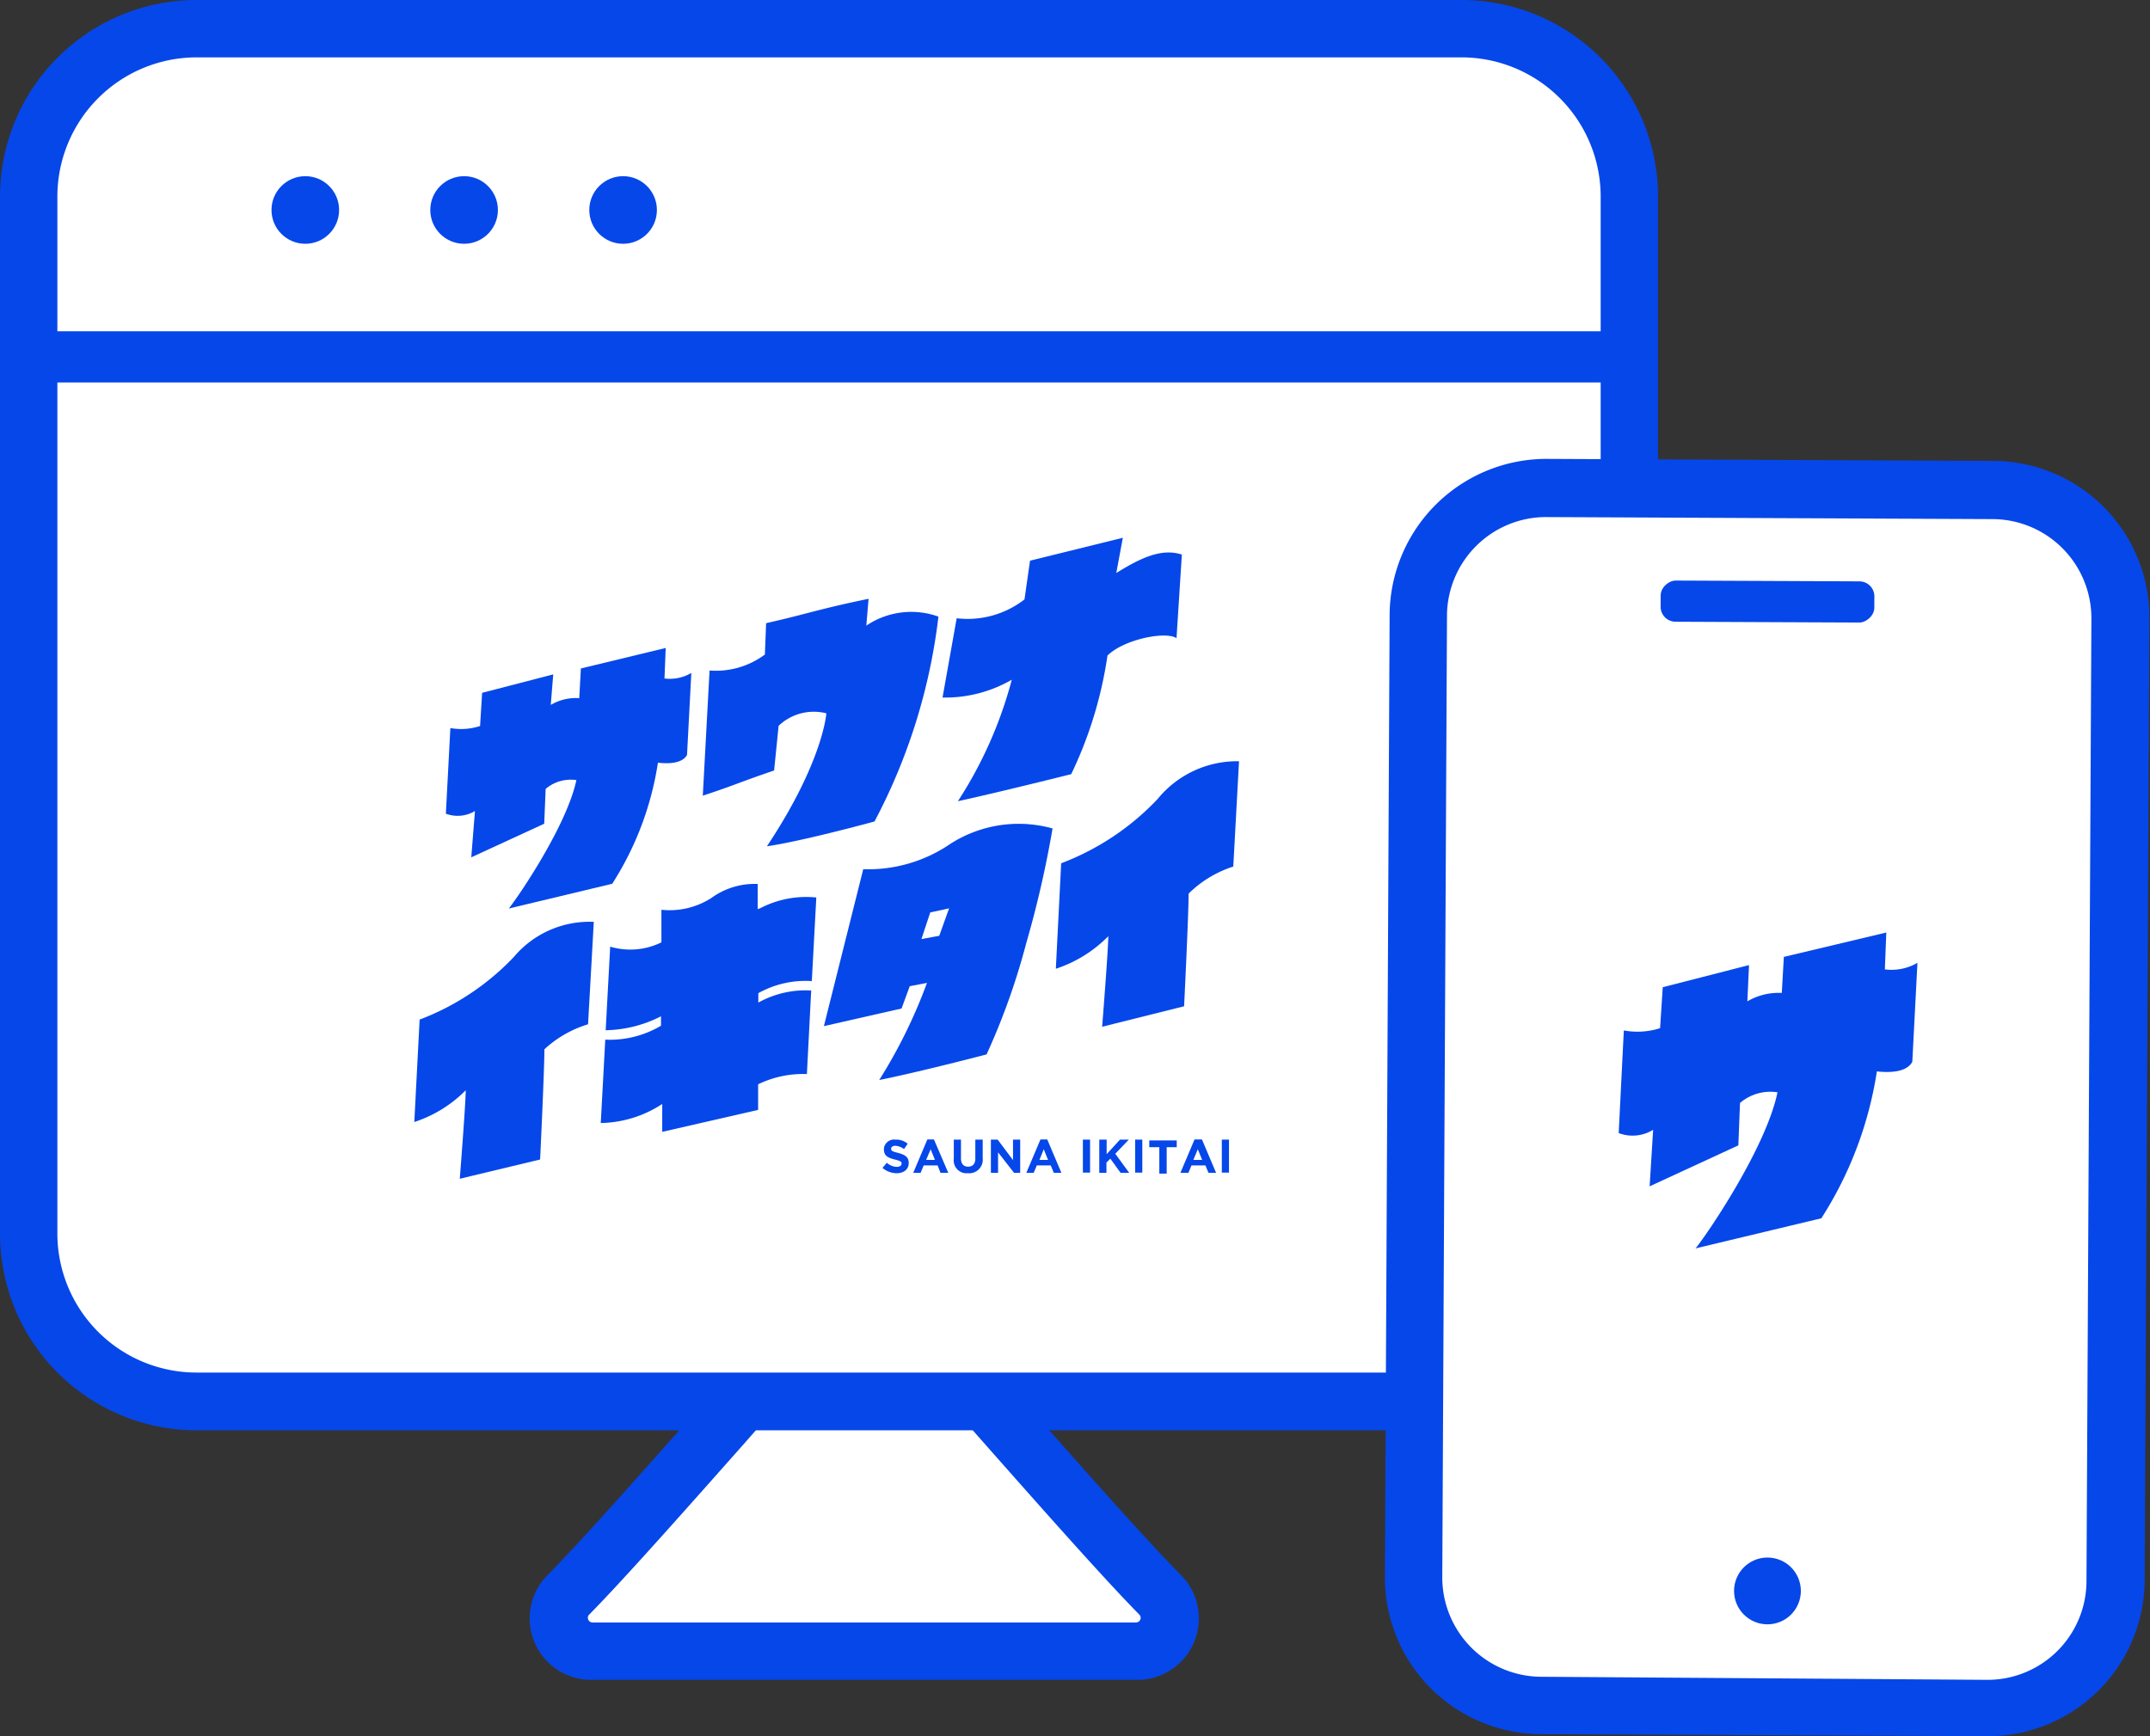 <svg xmlns="http://www.w3.org/2000/svg" viewBox="0 0 104.93 84.75"><rect x="0" y="0" width="104.93" height="84.75" fill="#333333" stroke="none"/><defs><style>.cls-1{fill:#fff}.cls-2{fill:#0647ea}</style></defs><g id="レイヤー_1" data-name="レイヤー 1"><path id="パス_1629" data-name="パス 1629" class="cls-1" d="M46.09 66.2C47.73 68 54 75.25 56.6 77.88a1.61 1.61 0 01.47 1.12 1.64 1.64 0 01-1.63 1.63H28.92A1.63 1.63 0 0127.29 79a1.6 1.6 0 01.46-1.13c2.6-2.63 8.87-9.89 10.52-11.68"/><path class="cls-2" d="M55.44 82H28.92a3 3 0 01-2.16-5.15c1.71-1.73 5.11-5.58 7.59-8.39 1.27-1.44 2.34-2.65 2.89-3.25a1.4 1.4 0 112.06 1.9c-.55.59-1.6 1.78-2.85 3.21-2.51 2.83-5.94 6.72-7.7 8.5a.2.2 0 00-.06.14.23.23 0 00.23.24h26.52a.23.23 0 00.23-.23.25.25 0 00-.06-.15c-1.77-1.79-5.2-5.68-7.71-8.52-1.25-1.42-2.3-2.6-2.84-3.19a1.4 1.4 0 012.06-1.9c.55.6 1.61 1.8 2.88 3.24 2.48 2.81 5.89 6.67 7.6 8.4A3 3 0 0155.44 82z"/><rect id="長方形_1067" data-name="長方形 1067" class="cls-1" x="1.4" y="1.4" width="78.11" height="67.02" rx="8.19"/><path class="cls-2" d="M71.33 69.82H9.59A9.6 9.6 0 010 60.24V9.59A9.6 9.6 0 019.59 0h61.74a9.6 9.6 0 019.59 9.59v50.65a9.6 9.6 0 01-9.59 9.58zM9.59 2.8A6.8 6.8 0 002.8 9.59v50.65A6.79 6.79 0 009.59 67h61.74a6.79 6.79 0 006.79-6.78V9.59a6.8 6.8 0 00-6.79-6.79z"/><path class="cls-2" d="M79.52 18.67H1.4a1.25 1.25 0 110-2.5h78.12a1.25 1.25 0 010 2.5z"/><circle id="楕円形_176" data-name="楕円形 176" class="cls-2" cx="14.9" cy="10.25" r="1.65"/><circle id="楕円形_177" data-name="楕円形 177" class="cls-2" cx="22.65" cy="10.25" r="1.65"/><circle id="楕円形_178" data-name="楕円形 178" class="cls-2" cx="30.41" cy="10.25" r="1.65"/><path id="パス_1630" data-name="パス 1630" class="cls-1" d="M69 77l.23-47a6.24 6.24 0 016.26-6.2l21.85.1a6.24 6.24 0 016.2 6.26l-.24 47a6.22 6.22 0 01-6.3 6.19l-21.85-.1A6.24 6.24 0 0169 77z"/><path class="cls-2" d="M97.06 84.75l-21.85-.1A7.64 7.64 0 0167.59 77l.23-47a7.66 7.66 0 017.64-7.6l21.84.1a7.64 7.64 0 017.6 7.67l-.23 47a7.65 7.65 0 01-7.61 7.58zM70.39 77a4.85 4.85 0 004.81 4.85L97 82a4.83 4.83 0 004.83-4.81l.24-47a4.84 4.84 0 00-4.81-4.85l-21.84-.1a4.84 4.84 0 00-4.8 4.76l-.23 47z"/><circle id="楕円形_179" data-name="楕円形 179" class="cls-2" cx="86.26" cy="77.66" r="1.63"/><rect id="長方形_1068" data-name="長方形 1068" class="cls-2" x="85.25" y="24.15" width="2.01" height="10.43" rx=".73" transform="rotate(-89.75 86.258 29.361)"/><path id="パス_1631" data-name="パス 1631" class="cls-2" d="M80.68 55.15l-.17 2.76 4.33-2 .08-2.07a2.28 2.28 0 011.83-.52c-.56 2.71-3.44 6.94-4 7.62l6.14-1.47a18.45 18.45 0 002.71-7.17c.93.1 1.52-.07 1.73-.47l.25-4.83a2.52 2.52 0 01-1.59.32l.07-1.8-5 1.19-.1 1.76a3 3 0 00-1.68.41l.08-1.77-4.21 1.08-.13 2a3.66 3.66 0 01-1.77.11L79 55.31a1.9 1.9 0 001.68-.16z"/><g id="グループ_694" data-name="グループ 694"><path id="パス_1632" data-name="パス 1632" class="cls-2" d="M25.09 46.7a12.37 12.37 0 01-4.61 3.07l-.26 5a6.24 6.24 0 002.51-1.55c0 .63-.29 4.32-.29 4.32l3.92-.94s.21-4.38.21-5.38A5.45 5.45 0 0128.7 50l.28-5a4.82 4.82 0 00-3.89 1.7z"/><path id="パス_1633" data-name="パス 1633" class="cls-2" d="M56.5 39a12.62 12.62 0 01-4.71 3.14l-.26 5.15a6.39 6.39 0 002.56-1.59c0 .65-.3 4.42-.3 4.42l4-1s.22-4.48.22-5.5a5.49 5.49 0 012.18-1.32l.28-5.14A5 5 0 0056.5 39z"/><path id="パス_1634" data-name="パス 1634" class="cls-2" d="M46.75 39.11c1.94-.42 5.53-1.32 5.53-1.32A20 20 0 0054.05 32c.8-.79 2.83-1.2 3.37-.85l.26-4.08c-1-.32-2 .16-3.2.9l.32-1.72-4.53 1.12-.27 1.89a4.53 4.53 0 01-3.31.92L46 34.05a6.49 6.49 0 003.38-.87 20.46 20.46 0 01-2.63 5.93z"/><path id="パス_1635" data-name="パス 1635" class="cls-2" d="M23.18 39.59L23 41.85l3.56-1.64.07-1.7a1.89 1.89 0 011.5-.43c-.47 2.23-2.84 5.7-3.3 6.27l5.05-1.21a15.18 15.18 0 002.23-5.91c.77.09 1.25-.06 1.42-.38l.21-4a2.08 2.08 0 01-1.31.27l.06-1.49-4.14 1-.08 1.45a2.41 2.41 0 00-1.39.33l.12-1.49-3.47.9-.1 1.62a3 3 0 01-1.45.1l-.22 4.18a1.64 1.64 0 001.42-.13z"/><path id="パス_1636" data-name="パス 1636" class="cls-2" d="M38 35.43a2.49 2.49 0 012.33-.61s-.15 2.35-2.9 6.49c1.7-.24 5.25-1.21 5.25-1.21a28.5 28.5 0 003.12-10 3.92 3.92 0 00-3.52.44l.11-1.31c-2.47.51-3 .74-5 1.19l-.06 1.53a4 4 0 01-2.7.78l-.33 6.11c1.55-.51 1.67-.61 3.48-1.23z"/><path id="パス_1637" data-name="パス 1637" class="cls-2" d="M51.37 40.44a6.17 6.17 0 00-5 .76 7.11 7.11 0 01-4.24 1.23l-1.92 7.66 3.79-.86.4-1.09.84-.16a25.12 25.12 0 01-2.33 4.74c2-.4 5.24-1.25 5.24-1.25a33.5 33.5 0 001.93-5.41 51.31 51.31 0 001.29-5.62zm-5.53 5.24l-.87.16.43-1.3.92-.2z"/><path id="パス_1638" data-name="パス 1638" class="cls-2" d="M37.11 44.33l-.13.05v-1.23a3.59 3.59 0 00-2.27.69 3.78 3.78 0 01-2.43.57V46a3.44 3.44 0 01-2.5.21l-.22 4.08a6.17 6.17 0 002.7-.68v.46a4.9 4.9 0 01-2.72.68l-.22 4.07a5.65 5.65 0 003-.93v1.36L37 54.18v-1.25a5 5 0 012.38-.5l.21-4.08a4.76 4.76 0 00-2.58.59v-.46a4.76 4.76 0 012.61-.59l.22-4.08a4.86 4.86 0 00-2.73.52z"/><path id="パス_1639" data-name="パス 1639" class="cls-2" d="M43.84 56.28c-.28-.07-.35-.1-.35-.21 0-.07.07-.14.21-.14a.8.8 0 01.42.16l.18-.26a.87.87 0 00-.6-.2.5.5 0 00-.56.42v.06c0 .32.21.41.53.49s.33.12.33.2c0 .1-.09.16-.24.16a.77.77 0 01-.48-.2l-.21.25a1.07 1.07 0 00.69.26c.34 0 .59-.18.59-.5 0-.29-.18-.4-.51-.49z"/><path id="パス_1640" data-name="パス 1640" class="cls-2" d="M45.26 55.62l-.69 1.63h.36l.15-.36h.68l.14.36h.38l-.7-1.63zm-.06 1l.22-.52.21.52z"/><path id="パス_1641" data-name="パス 1641" class="cls-2" d="M47.6 56.56c0 .25-.13.39-.35.39s-.35-.14-.35-.4v-.92h-.35v.93a.63.63 0 00.55.71h.15a.66.66 0 00.71-.58.76.76 0 000-.15v-.91h-.36z"/><path id="パス_1642" data-name="パス 1642" class="cls-2" d="M49.44 56.63l-.75-1h-.33v1.62h.35v-1l.78 1h.3v-1.62h-.35z"/><path id="パス_1643" data-name="パス 1643" class="cls-2" d="M50.78 55.62l-.69 1.63h.36l.15-.36h.68l.15.36h.37l-.69-1.63zm-.05 1l.21-.52.21.52z"/><path id="長方形_1069" data-name="長方形 1069" class="cls-2" d="M52.85 55.63h.35v1.61h-.35z"/><path id="パス_1644" data-name="パス 1644" class="cls-2" d="M55.09 55.63h-.43l-.65.71v-.71h-.36v1.62H54v-.5l.19-.19.5.69h.42l-.68-.93z"/><path id="長方形_1070" data-name="長方形 1070" class="cls-2" d="M55.4 55.63h.35v1.61h-.35z"/><path id="パス_1645" data-name="パス 1645" class="cls-2" d="M56.09 56h.49v1.29h.36V56h.49v-.33h-1.34z"/><path id="パス_1646" data-name="パス 1646" class="cls-2" d="M58.3 55.62l-.69 1.63H58l.15-.36h.68l.15.36h.37l-.69-1.63zm-.06 1l.22-.52.21.52z"/><path id="長方形_1071" data-name="長方形 1071" class="cls-2" d="M59.63 55.63h.35v1.61h-.35z"/></g></g></svg>